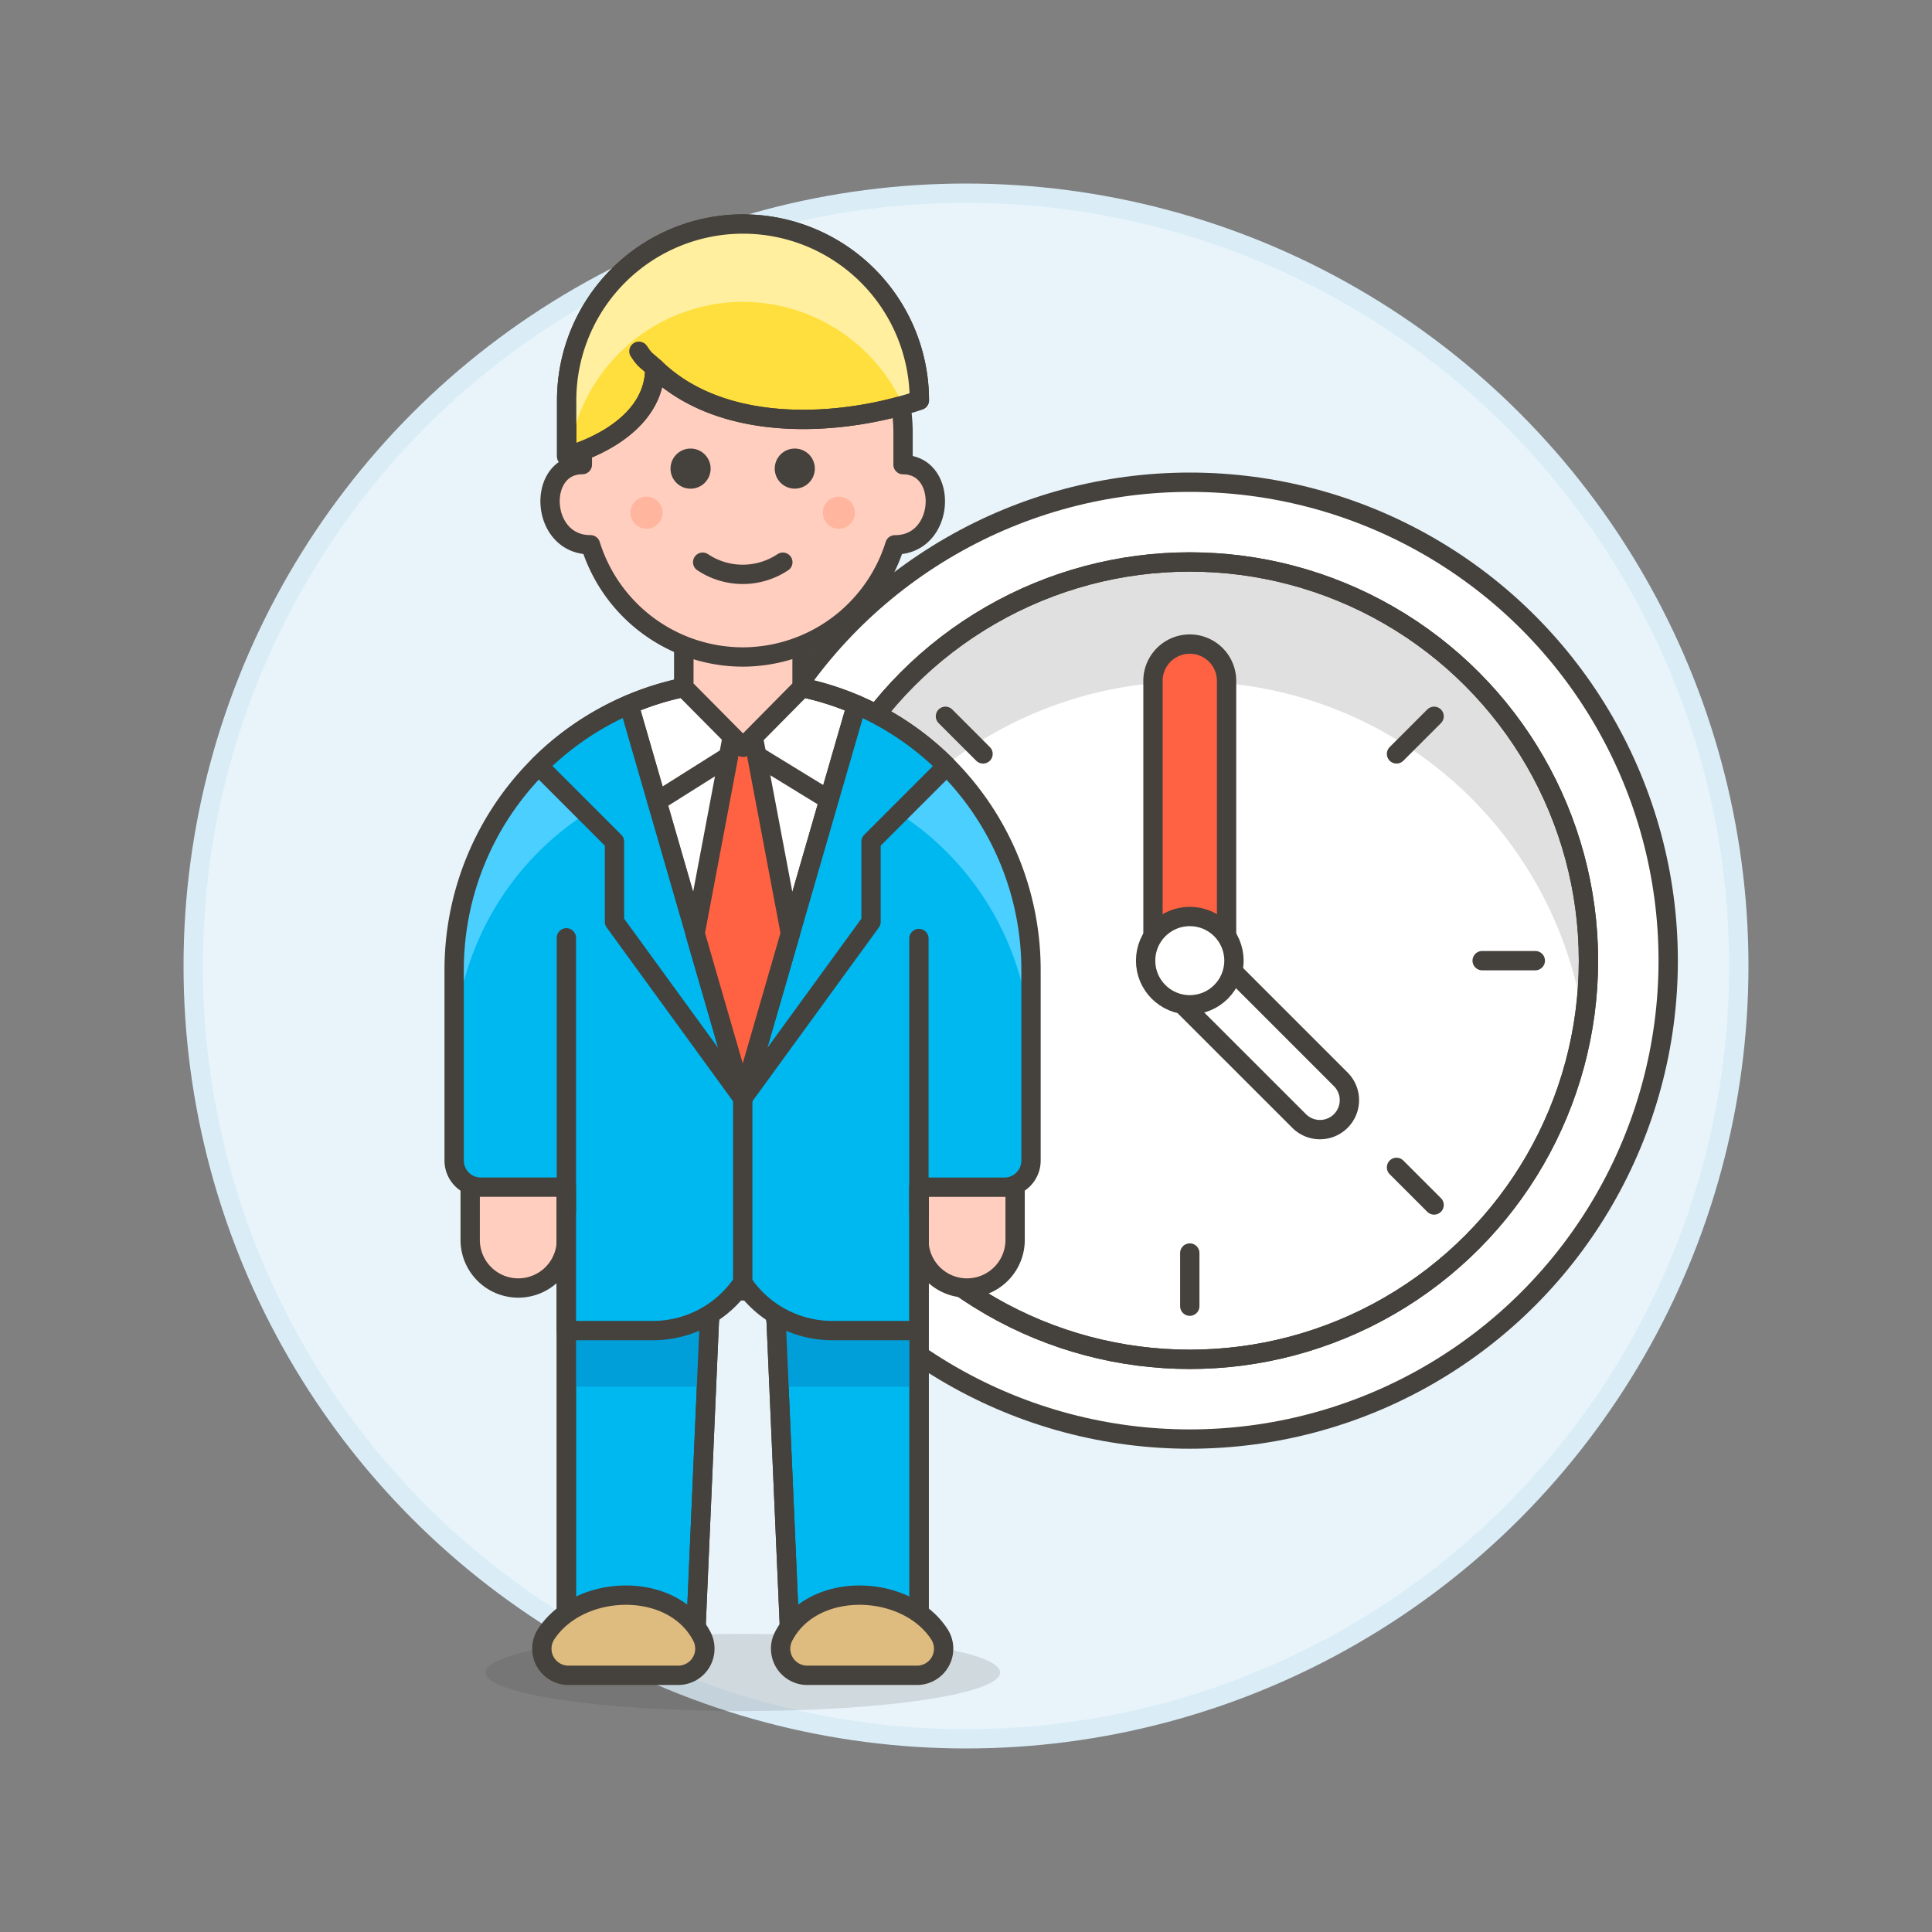<svg xmlns="http://www.w3.org/2000/svg" viewBox="0 0 100 100"><rect x="0" y="0" width="100" height="100" fill="#808080" stroke="none"/><g class="nc-icon-wrapper"><defs/><circle class="a" cx="50" cy="50" r="40" fill="#e8f4fa" stroke="#daedf7" stroke-linecap="round" stroke-linejoin="round"/><circle class="b" cx="61.583" cy="49.723" r="24.763" stroke-linecap="round" stroke-linejoin="round" fill="#fff" stroke="#45413c"/><circle class="c" cx="61.583" cy="49.723" r="20.636" style="" fill="#fff"/><path class="d" d="M61.583 35.277a20.622 20.622 0 0 1 20.379 17.541 20.636 20.636 0 1 0-40.759 0 20.622 20.622 0 0 1 20.38-17.541z" style="" fill="#e0e0e0"/><circle class="e" cx="61.583" cy="49.723" r="20.636" stroke-linecap="round" stroke-linejoin="round" stroke="#45413c" fill="none"/><circle class="e" cx="61.583" cy="49.723" r="20.636" stroke-linecap="round" stroke-linejoin="round" stroke="#45413c" fill="none"/><path class="e" d="M79.467 49.723h-2.751" stroke-linecap="round" stroke-linejoin="round" stroke="#45413c" fill="none"/><path class="e" d="M74.229 62.369l-1.946-1.946" stroke-linecap="round" stroke-linejoin="round" stroke="#45413c" fill="none"/><path class="e" d="M61.583 67.607v-2.751" stroke-linecap="round" stroke-linejoin="round" stroke="#45413c" fill="none"/><path class="e" d="M48.936 62.369l1.946-1.946" stroke-linecap="round" stroke-linejoin="round" stroke="#45413c" fill="none"/><path class="e" d="M43.698 49.723h2.751" stroke-linecap="round" stroke-linejoin="round" stroke="#45413c" fill="none"/><path class="e" d="M48.936 37.076l1.946 1.946" stroke-linecap="round" stroke-linejoin="round" stroke="#45413c" fill="none"/><path class="e" d="M74.229 37.076l-1.946 1.946" stroke-linecap="round" stroke-linejoin="round" stroke="#45413c" fill="none"/><path class="f" d="M63.487 49.342h-3.809v-14.1a1.9 1.9 0 1 1 3.809 0z" stroke-linecap="round" stroke-linejoin="round" stroke="#45413c" fill="#ff6242"/><path class="b" d="M60.44 51.223l2.16-2.155 6.815 6.816a1.524 1.524 0 0 1-2.155 2.155z" stroke-linecap="round" stroke-linejoin="round" fill="#fff" stroke="#45413c"/><circle class="b" cx="61.583" cy="49.723" r="2.286" stroke-linecap="round" stroke-linejoin="round" fill="#fff" stroke="#45413c"/><ellipse class="g" cx="38.449" cy="86.568" rx="13.313" ry="1.997" fill="#45413c" opacity="0.15"/><g><path class="h" d="M29.316 64.227a2.49 2.49 0 0 1-4.979 0v-3.319h4.979z" stroke-linecap="round" stroke-linejoin="round" stroke="#45413c" fill="#ffcebf"/><path class="h" d="M52.542 64.227a2.49 2.49 0 0 1-4.979 0v-3.319h4.979z" stroke-linecap="round" stroke-linejoin="round" stroke="#45413c" fill="#ffcebf"/><path class="i" d="M39.274 59.33h-9.958v26.555h6.638l.758-17.429a1.734 1.734 0 0 1 3.464 0l.758 17.429h6.638V59.33z" stroke-linecap="round" stroke-linejoin="round" stroke="#45413c" fill="#00b8f0"/><path class="j" d="M47.572 63.479H29.316v8.3h7.252l.144-3.321a1.734 1.734 0 0 1 3.464 0l.144 3.321h7.252z" style="" fill="#009fd9"/><path class="e" d="M39.274 59.33h-9.958v26.555h6.638l.758-17.429a1.734 1.734 0 0 1 3.464 0l.758 17.429h6.638V59.33z" stroke-linecap="round" stroke-linejoin="round" stroke="#45413c" fill="none"/><path class="k" d="M28.271 84.581a1.378 1.378 0 0 0 1.155 2.133H35.1a1.379 1.379 0 0 0 1.229-2.014c-1.508-2.908-6.338-2.746-8.058-.119z" stroke-linecap="round" stroke-linejoin="round" stroke="#45413c" fill="#debb7e"/><path class="k" d="M48.617 84.581a1.378 1.378 0 0 1-1.155 2.133h-5.677a1.38 1.38 0 0 1-1.226-2.014c1.508-2.908 6.341-2.746 8.058-.119z" stroke-linecap="round" stroke-linejoin="round" stroke="#45413c" fill="#debb7e"/><path class="l" d="M38.444 35.266h-.015A14.935 14.935 0 0 0 23.507 50.2v9.869a1.379 1.379 0 0 0 1.38 1.379h4.429v7.422h4.477a5.591 5.591 0 0 0 4.644-2.479 5.587 5.587 0 0 0 4.643 2.479h4.476v-7.42h4.43a1.378 1.378 0 0 0 1.379-1.379V50.2a14.935 14.935 0 0 0-14.921-14.934z" style="" fill="#00b8f0"/><path class="m" d="M38.444 35.266h-.015A14.935 14.935 0 0 0 23.507 50.2v4.447a14.935 14.935 0 0 1 14.922-14.934h.015a14.935 14.935 0 0 1 14.921 14.936V50.2a14.935 14.935 0 0 0-14.921-14.934z" style="" fill="#4acfff"/><path class="b" d="M44.334 36.478l-5.89 20.362-5.891-20.368a14.9 14.9 0 0 1 5.876-1.206h.015a14.894 14.894 0 0 1 5.89 1.212z" stroke-linecap="round" stroke-linejoin="round" fill="#fff" stroke="#45413c"/><path class="e" d="M38.444 35.266h-.015A14.935 14.935 0 0 0 23.507 50.2v9.869a1.379 1.379 0 0 0 1.38 1.379h4.429v7.422h4.477a5.591 5.591 0 0 0 4.644-2.479 5.587 5.587 0 0 0 4.643 2.479h4.476v-7.42h4.43a1.378 1.378 0 0 0 1.379-1.379V50.2a14.935 14.935 0 0 0-14.921-14.934z" stroke-linecap="round" stroke-linejoin="round" stroke="#45413c" fill="none"/><path class="i" d="M47.563 62.683V48.576" stroke-linecap="round" stroke-linejoin="round" stroke="#45413c" fill="#00b8f0"/><path class="i" d="M29.316 62.649V48.542" stroke-linecap="round" stroke-linejoin="round" stroke="#45413c" fill="#00b8f0"/><path class="i" d="M38.444 56.84l-5.891-20.367a14.954 14.954 0 0 0-4.671 3.167l3.923 3.923v4.149z" stroke-linecap="round" stroke-linejoin="round" stroke="#45413c" fill="#00b8f0"/><path class="i" d="M38.444 66.383V56.84" stroke-linecap="round" stroke-linejoin="round" stroke="#45413c" fill="#00b8f0"/><path class="e" d="M42.936 41.419l-4.478-2.742-4.456 2.806" stroke-linecap="round" stroke-linejoin="round" stroke="#45413c" fill="none"/><path class="i" d="M44.334 36.479A14.946 14.946 0 0 1 49 39.648l-3.915 3.915v4.149l-6.641 9.128z" stroke-linecap="round" stroke-linejoin="round" stroke="#45413c" fill="#00b8f0"/><path class="f" d="M38.444 35.265l-2.466 13.05 2.466 8.525 2.466-8.525-2.466-13.05z" stroke-linecap="round" stroke-linejoin="round" stroke="#45413c" fill="#ff6242"/><path class="n" d="M41.517 35.583l-3.059 3.094-3.066-3.094.007-6.546h6.125l-.007 6.546z" stroke-linecap="round" stroke-linejoin="round" stroke="#45413c" fill="#ffcebf" stroke-width="1.009px"/><path class="h" d="M38.444 34.006A8.27 8.27 0 0 0 46.32 28.2h.007c2.624 0 2.783-4.149.415-4.149v-1.662a8.3 8.3 0 1 0-16.6 0v1.659c-2.368 0-2.209 4.149.415 4.149h.007a8.27 8.27 0 0 0 7.88 5.809z" stroke-linecap="round" stroke-linejoin="round" stroke="#45413c" fill="#ffcebf"/><path class="o" d="M36.782 24.255a1.038 1.038 0 1 1-1.038-1.037 1.038 1.038 0 0 1 1.038 1.037z" style="" fill="#45413c"/><path class="o" d="M42.175 24.255a1.037 1.037 0 1 1-1.037-1.037 1.037 1.037 0 0 1 1.037 1.037z" style="" fill="#45413c"/><path class="p" d="M34.292 26.538a.83.83 0 1 1-.829-.83.829.829 0 0 1 .829.83z" style="" fill="#ffb59e"/><path class="p" d="M44.25 26.538a.83.83 0 1 1-.83-.83.83.83 0 0 1 .83.83z" style="" fill="#ffb59e"/><path class="e" d="M36.37 29.1a3.738 3.738 0 0 0 4.149 0" stroke-linecap="round" stroke-linejoin="round" stroke="#45413c" fill="none"/><path class="q" d="M33.893 19.048c3.638 3.529 9.914 2.947 13.693 1.669a9.128 9.128 0 0 0-18.256.013v2.882s4.563-1.141 4.563-4.564" stroke-linecap="round" stroke-linejoin="round" stroke="#45413c" fill="#ffdf3d"/><path class="r" d="M38.458 15.624a9.13 9.13 0 0 1 8.285 5.354c.285-.081.581-.173.843-.261a9.128 9.128 0 0 0-18.256.013v2.882l.118-.034a9.1 9.1 0 0 1 9.01-7.954z" style="" fill="#ffef9e"/><path class="e" d="M33.893 19.048c3.638 3.529 9.914 2.947 13.693 1.669a9.128 9.128 0 0 0-18.256.013v2.882s4.563-1.141 4.563-4.564" stroke-linecap="round" stroke-linejoin="round" stroke="#45413c" fill="none"/><path class="e" d="M33.893 19.048c-.42-.408-.481-.344-.823-.866" stroke-linecap="round" stroke-linejoin="round" stroke="#45413c" fill="none"/></g></g></svg>